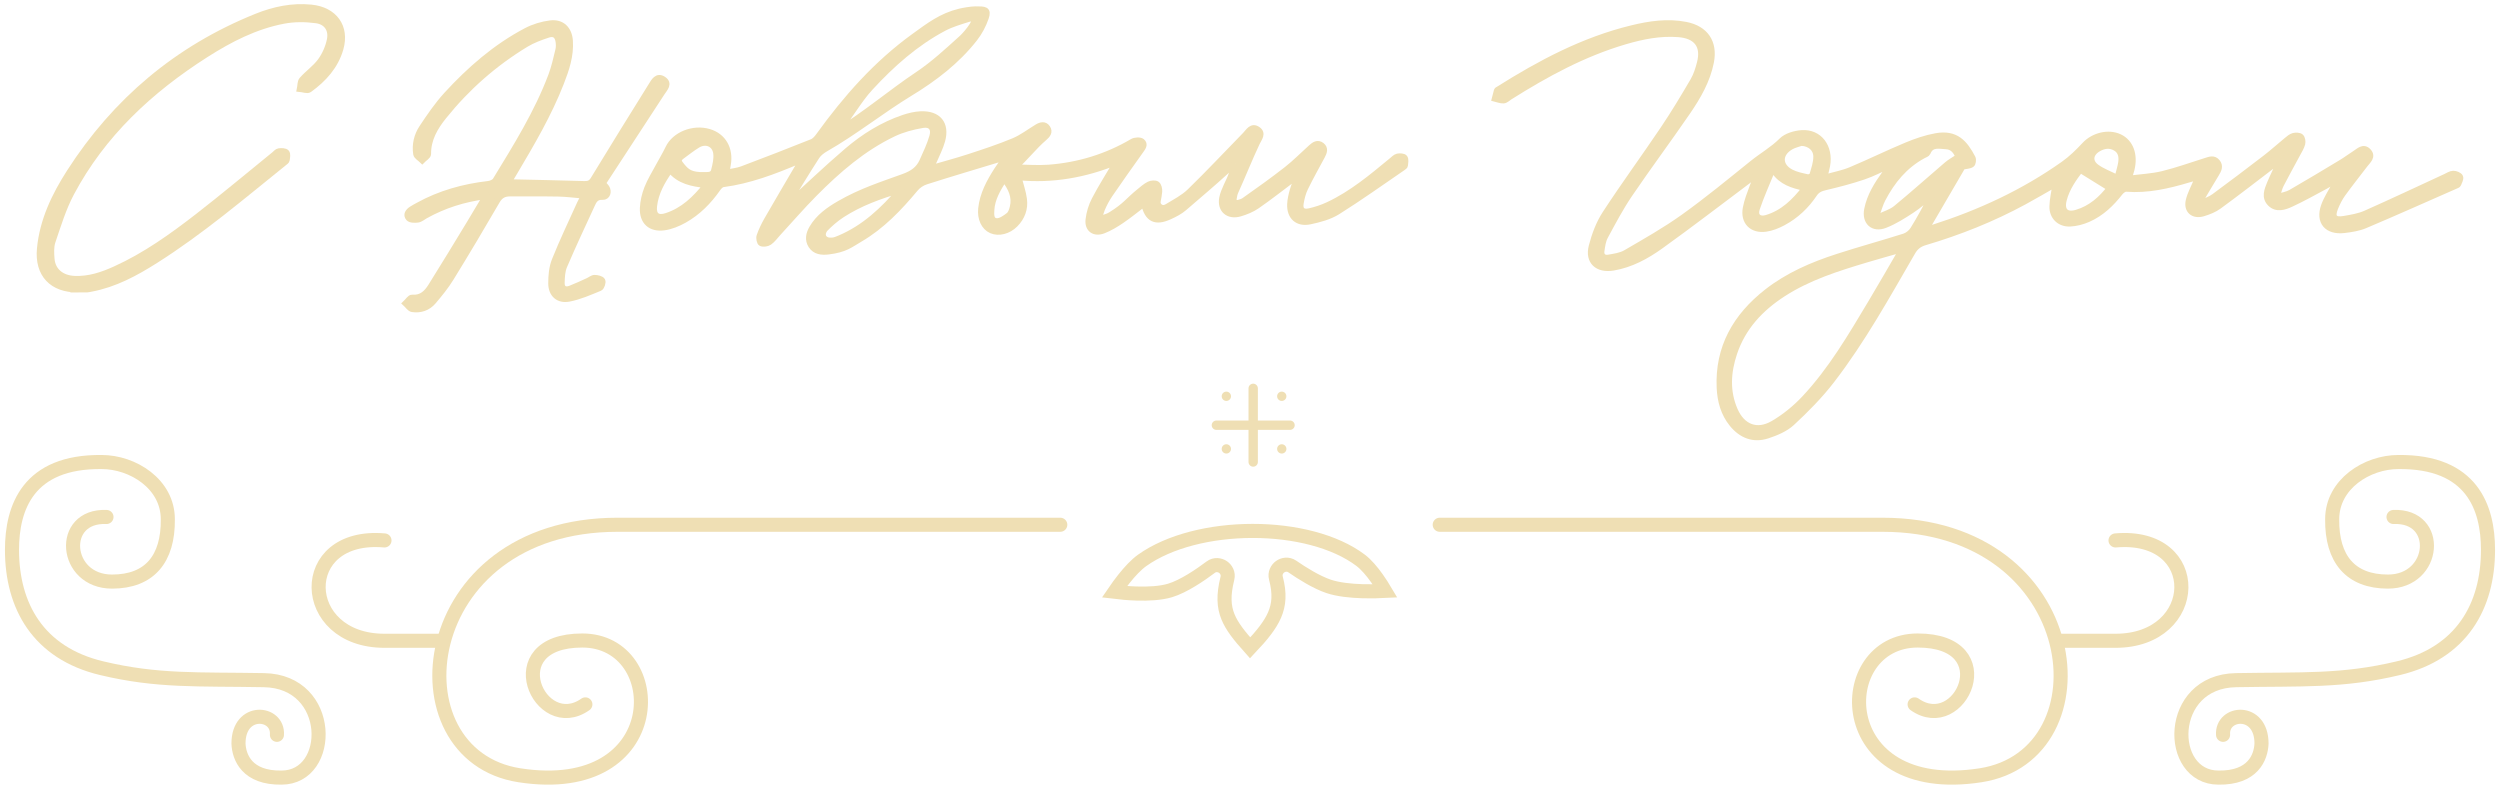 <?xml version="1.0" encoding="UTF-8"?> <svg xmlns="http://www.w3.org/2000/svg" width="355" height="112" viewBox="0 0 355 112" fill="none"><path d="M259.072 25.222C260.46 24.823 261.687 24.601 262.808 24.13C265.47 23.015 268.062 21.737 270.725 20.629C272.062 20.073 273.467 19.59 274.895 19.331C277.772 18.811 279.016 20.331 280.116 22.43C280.244 22.669 280.163 23.238 279.976 23.355C279.645 23.571 279.16 23.568 278.688 23.666C277.039 26.493 275.323 29.435 273.494 32.567C273.956 32.452 274.22 32.407 274.471 32.328C281.116 30.21 287.371 27.314 293.04 23.293C294.134 22.518 295.114 21.557 296.024 20.577C297.258 19.246 299.395 18.7 300.987 19.456C302.543 20.198 303.198 21.976 302.68 24.078C302.599 24.408 302.482 24.728 302.292 25.359C304.001 25.14 305.576 25.071 307.081 24.709C309.148 24.205 311.155 23.476 313.182 22.842C313.764 22.659 314.359 22.404 314.848 22.996C315.343 23.597 315.042 24.153 314.7 24.715C313.928 25.98 313.179 27.262 312.419 28.536C312.506 28.618 312.59 28.697 312.68 28.778C313.256 28.494 313.894 28.288 314.399 27.915C316.841 26.117 319.256 24.293 321.657 22.447C322.711 21.636 323.691 20.747 324.714 19.907C325.005 19.671 325.313 19.393 325.664 19.299C325.995 19.214 326.497 19.223 326.718 19.419C326.932 19.609 327.009 20.109 326.929 20.416C326.795 20.917 326.497 21.381 326.246 21.852C325.464 23.313 324.654 24.761 323.895 26.235C323.661 26.693 323.557 27.209 323.293 27.994C324.142 27.722 324.781 27.634 325.296 27.337C327.738 25.931 330.146 24.476 332.554 23.025C333.18 22.652 333.752 22.198 334.371 21.816C334.959 21.45 335.588 20.73 336.294 21.472C337.023 22.244 336.24 22.829 335.802 23.411C334.759 24.787 333.675 26.134 332.668 27.533C332.233 28.137 331.892 28.824 331.608 29.514C331.076 30.818 331.474 31.321 332.869 31.076C333.896 30.896 334.966 30.723 335.906 30.308C339.702 28.625 343.455 26.85 347.224 25.111C347.595 24.941 347.977 24.673 348.361 24.663C348.702 24.656 349.234 24.865 349.348 25.124C349.465 25.388 349.197 25.83 349.064 26.18C349.03 26.271 348.863 26.327 348.746 26.379C344.448 28.265 340.167 30.181 335.846 32.011C334.929 32.4 333.882 32.557 332.879 32.678C330.451 32.962 329.203 31.501 329.992 29.252C330.35 28.232 330.969 27.304 331.481 26.34C331.621 26.072 331.805 25.83 331.869 25.444C331.32 25.777 330.788 26.131 330.223 26.431C328.608 27.294 327.002 28.2 325.337 28.968C324.397 29.403 323.273 29.788 322.383 28.909C321.497 28.033 321.938 26.964 322.33 26.019C322.795 24.905 323.37 23.832 323.811 22.62C323.47 22.898 323.142 23.185 322.791 23.453C320.233 25.405 317.687 27.379 315.088 29.278C314.443 29.752 313.637 30.069 312.858 30.305C311.439 30.727 310.466 29.886 310.791 28.474C311.005 27.549 311.49 26.68 311.861 25.791C311.931 25.624 312.028 25.46 312.212 25.101C311.61 25.271 311.178 25.388 310.747 25.519C307.871 26.376 304.971 27.049 301.92 26.81C301.643 26.791 301.251 27.091 301.051 27.346C299.813 28.932 298.388 30.305 296.515 31.125C295.723 31.472 294.82 31.714 293.953 31.753C292.455 31.818 291.395 30.772 291.431 29.305C291.458 28.242 291.722 27.186 291.876 26.134C290.431 26.957 288.94 27.84 287.418 28.664C282.946 31.089 278.233 32.969 273.343 34.414C272.524 34.656 271.996 35.071 271.571 35.806C267.972 42.007 264.507 48.3 260.112 54.011C258.44 56.184 256.473 58.172 254.453 60.045C253.526 60.901 252.202 61.454 250.961 61.859C248.961 62.51 247.252 61.8 245.964 60.215C244.75 58.724 244.271 56.952 244.181 55.083C243.92 49.356 246.452 44.926 250.914 41.432C253.894 39.105 257.332 37.62 260.915 36.463C264.055 35.443 267.249 34.574 270.4 33.574C270.885 33.42 271.387 33.011 271.651 32.583C272.654 30.972 273.564 29.305 274.387 27.562C273.444 28.321 272.551 29.157 271.544 29.814C270.31 30.625 269.039 31.439 267.667 31.972C265.952 32.632 264.774 31.505 265.129 29.726C265.507 27.817 266.52 26.199 267.647 24.637C267.918 24.264 268.206 23.898 268.631 23.339C267.156 23.996 265.928 24.656 264.631 25.091C262.861 25.689 261.048 26.16 259.232 26.588C258.547 26.748 258.045 26.944 257.633 27.556C256.5 29.246 255.035 30.638 253.218 31.612C252.449 32.024 251.586 32.377 250.733 32.492C248.76 32.756 247.536 31.482 247.89 29.553C248.088 28.494 248.496 27.464 248.874 26.441C249.088 25.859 249.422 25.32 249.593 24.623C249.222 24.915 248.854 25.212 248.479 25.496C244.255 28.657 240.077 31.877 235.793 34.95C233.796 36.378 231.605 37.581 229.09 38.006C226.832 38.385 225.458 37.127 226.016 34.96C226.431 33.355 227.036 31.717 227.943 30.328C230.595 26.261 233.475 22.339 236.187 18.308C237.692 16.076 239.077 13.764 240.435 11.444C240.883 10.672 241.158 9.78 241.382 8.91C242.007 6.491 240.893 5.056 238.335 4.86C235.716 4.661 233.201 5.167 230.715 5.9C224.835 7.635 219.531 10.525 214.403 13.758C214.109 13.944 213.818 14.248 213.51 14.271C213.096 14.297 212.668 14.108 212.246 14.006C212.343 13.617 212.437 13.232 212.55 12.849C212.571 12.777 212.691 12.728 212.771 12.679C218.688 8.956 224.825 5.684 231.719 4.007C234.237 3.392 236.789 3.013 239.378 3.517C242.204 4.069 243.502 6.034 242.964 8.809C242.449 11.44 241.127 13.719 239.639 15.892C236.947 19.825 234.087 23.649 231.411 27.592C230.113 29.501 229.03 31.56 227.933 33.593C227.602 34.205 227.515 34.953 227.414 35.653C227.321 36.313 227.742 36.695 228.394 36.578C229.234 36.431 230.14 36.313 230.849 35.901C233.635 34.28 236.458 32.688 239.067 30.818C242.432 28.412 245.629 25.774 248.85 23.182C250.212 22.084 251.743 21.227 253.001 19.965C253.653 19.312 254.861 18.962 255.844 18.893C258.353 18.72 259.951 20.877 259.456 23.548C259.373 24.006 259.242 24.454 259.058 25.215H259.062L259.072 25.222ZM270.099 35.407C268.203 35.95 266.611 36.385 265.039 36.859C260.928 38.091 256.834 39.376 253.202 41.723C249.977 43.805 247.492 46.482 246.268 50.13C245.358 52.837 245.181 55.566 246.355 58.247C247.415 60.659 249.496 61.483 251.79 60.146C253.426 59.192 254.961 57.936 256.249 56.56C260.052 52.494 262.838 47.721 265.667 42.995C267.129 40.556 268.537 38.091 270.102 35.404L270.099 35.407ZM266.524 30.413C266.631 30.534 266.744 30.648 266.855 30.769C267.647 30.38 268.554 30.125 269.219 29.582C271.671 27.566 274.036 25.444 276.451 23.381C276.922 22.979 277.481 22.679 278.086 22.273C277.812 21.597 277.357 20.819 276.334 20.776C275.387 20.737 274.253 20.381 273.735 21.675C273.654 21.871 273.309 21.984 273.092 22.098C270.466 23.52 268.691 25.699 267.346 28.265C266.992 28.938 266.795 29.69 266.53 30.409L266.524 30.413ZM251.974 24.359C251.847 24.342 251.727 24.326 251.6 24.306C250.884 26.078 250.085 27.827 249.479 29.638C249.131 30.674 249.787 31.25 250.834 30.942C253.178 30.243 254.811 28.644 256.326 26.693C254.516 26.343 252.974 25.813 251.971 24.362L251.974 24.359ZM295.398 24.127C294.505 25.307 293.492 26.693 293.064 28.379C292.672 29.906 293.385 30.632 294.866 30.2C296.927 29.596 298.405 28.229 299.576 26.719C298.164 25.843 296.83 25.016 295.398 24.127ZM255.821 20.282C255.322 20.462 254.784 20.577 254.332 20.832C252.6 21.799 252.586 23.545 254.339 24.457C255.048 24.826 255.888 24.986 256.677 25.163C256.874 25.209 257.302 25.016 257.346 24.859C257.59 24.006 257.908 23.123 257.904 22.257C257.904 21.077 257.008 20.381 255.817 20.286L255.821 20.282ZM300.669 25.251C300.904 24.313 301.108 23.698 301.201 23.068C301.318 22.26 301.191 21.472 300.402 21.015C299.589 20.541 298.743 20.668 297.954 21.129C296.803 21.799 296.639 22.937 297.699 23.718C298.512 24.316 299.512 24.673 300.669 25.254V25.251Z" fill="#EFDFB4" stroke="#EFDFB4" stroke-width="0.828"></path><path d="M155.962 31.127C156.34 30.96 157.029 30.934 157.758 30.483C159.852 29.182 160.213 28.46 161.732 27.231C162.193 26.858 162.645 26.443 163.177 26.178C163.484 26.024 164.046 25.976 164.284 26.152C164.535 26.335 164.648 26.852 164.618 27.208C164.578 27.646 164.501 28.077 164.404 28.561C164.28 29.169 164.882 29.695 165.474 29.48C165.571 29.447 165.662 29.404 165.745 29.352C166.849 28.679 168.047 28.071 168.956 27.185C171.639 24.576 174.201 21.844 176.816 19.163C177.298 18.67 177.733 17.797 178.589 18.375C179.432 18.944 178.783 19.66 178.489 20.281C177.448 22.484 176.478 24.933 175.475 27.149C175.315 27.509 175.271 27.711 175.194 28.192C175.124 28.633 175.428 28.901 175.873 28.79C176.198 28.705 176.465 28.62 176.686 28.463C178.723 27.035 180.75 25.58 182.713 24.047C183.93 23.096 185.011 21.981 186.161 20.951C186.599 20.556 187.101 20.19 187.68 20.641C188.248 21.082 188.021 21.641 187.743 22.164C186.934 23.684 186.084 25.178 185.335 26.724C185.014 27.384 184.83 28.136 184.706 28.868C184.553 29.784 184.981 30.202 185.914 29.996C186.837 29.79 187.757 29.483 188.61 29.084C191.978 27.502 194.787 25.142 197.61 22.808C197.878 22.589 198.142 22.295 198.456 22.223C198.781 22.151 199.323 22.193 199.466 22.39C199.65 22.648 199.55 23.112 199.52 23.485C199.51 23.606 199.326 23.727 199.202 23.815C196.122 25.917 193.095 28.09 189.937 30.068C188.794 30.784 187.369 31.16 186.014 31.448C184.241 31.82 183.114 30.777 183.191 28.996C183.221 28.319 183.385 27.646 183.569 26.989C183.753 26.338 184.041 25.714 184.342 24.913C184.037 25.132 183.85 25.263 183.67 25.397C181.95 26.682 180.265 28.012 178.499 29.235C177.786 29.728 176.927 30.078 176.084 30.326C174.435 30.81 173.241 29.807 173.538 28.14C173.746 26.989 174.535 25.786 174.906 24.665L175.415 23.217C175.284 23.449 174.452 24.027 174.264 24.197C172.174 26.11 170.301 27.666 168.16 29.522C167.575 30.029 166.846 30.408 166.13 30.735C164.063 31.689 162.946 31.147 162.444 28.93C161.364 29.748 160.347 30.585 159.257 31.323C158.454 31.869 157.598 32.386 156.695 32.739C155.387 33.245 154.407 32.549 154.561 31.189C154.671 30.222 154.972 29.225 155.424 28.355C156.36 26.561 157.457 24.845 158.544 22.998C154.059 24.825 149.43 25.642 144.647 25.181C144.921 26.253 145.279 27.25 145.413 28.27C145.594 29.627 145.152 30.859 144.162 31.859C143.202 32.834 141.804 33.183 140.764 32.722C139.73 32.265 139.165 31.026 139.316 29.617C139.536 27.574 140.483 25.822 141.577 24.122C141.931 23.573 142.323 23.05 142.811 22.354C142.406 22.462 142.179 22.514 141.955 22.582C138.473 23.638 134.981 24.671 131.516 25.776C130.91 25.969 130.372 26.328 129.974 26.809C127.683 29.552 125.228 32.137 122.104 33.961C120.739 34.756 120.04 35.429 117.632 35.72C116.692 35.834 115.746 35.743 115.184 34.873C114.662 34.056 114.846 33.187 115.314 32.389C116.227 30.823 117.682 29.794 119.217 28.908C122.261 27.152 125.235 26.214 128.325 25.09C129.566 24.639 130.446 24.034 130.957 22.903C131.479 21.742 132.034 20.579 132.385 19.363C132.713 18.235 132.161 17.561 131.014 17.758C129.593 17.996 128.144 18.379 126.857 18.997C122.539 21.066 118.983 24.151 115.665 27.499C113.869 29.31 112.204 31.242 110.478 33.115C110.073 33.553 109.722 34.066 109.24 34.399C108.946 34.605 108.381 34.684 108.073 34.543C107.866 34.448 107.739 33.814 107.846 33.51C108.12 32.719 108.491 31.951 108.909 31.219C110.388 28.64 111.906 26.08 113.408 23.514C113.532 23.305 113.652 23.092 113.846 22.759C113.582 22.828 113.435 22.847 113.304 22.903C109.876 24.348 106.414 25.672 102.675 26.162C102.397 26.201 102.103 26.515 101.925 26.773C100.648 28.6 99.106 30.173 97.143 31.268C96.276 31.752 95.29 32.16 94.316 32.294C92.366 32.562 91.189 31.47 91.276 29.532C91.32 28.584 91.55 27.613 91.898 26.724C92.316 25.655 92.935 24.665 93.48 23.645C93.945 22.775 94.47 21.925 94.892 21.036C95.795 19.127 98.42 18.055 100.685 18.725C102.701 19.323 103.755 21.147 103.36 23.377C103.303 23.704 103.247 24.03 103.166 24.498C103.962 24.331 104.702 24.266 105.364 24.017C108.688 22.765 112 21.484 115.294 20.163C115.699 20.003 116.037 19.588 116.304 19.215C120.131 13.92 124.418 9.049 129.783 5.169C131.914 3.63 133.666 2.267 136.289 1.636C136.743 1.525 137.88 1.318 138.517 1.317C139.832 1.314 140.417 1.302 139.985 2.544C139.627 3.584 139.079 4.614 138.396 5.486C135.884 8.696 132.654 11.161 129.182 13.266C125.319 15.613 121.231 18.856 117.298 21.089C116.796 21.373 116.277 21.759 115.973 22.226C114.528 24.462 113.154 26.744 111.759 29.009C111.665 29.159 111.608 29.333 111.635 29.274C114.431 26.724 117.291 23.972 120.311 21.396C122.669 19.386 125.308 17.732 128.302 16.718C129.074 16.457 129.904 16.257 130.713 16.218C133.232 16.1 134.453 17.575 133.8 19.974C133.523 20.984 133.018 21.939 132.606 22.913C132.489 23.19 132.332 23.449 132.098 23.9C134.038 23.334 135.81 22.867 137.553 22.298C139.697 21.599 141.848 20.892 143.918 20.029C145.115 19.533 146.169 18.712 147.289 18.035C147.798 17.732 148.353 17.597 148.728 18.15C149.126 18.732 148.758 19.18 148.279 19.588C146.828 20.827 145.557 22.501 144.119 23.759C144.172 23.896 144.065 23.622 144.119 23.759C145.714 23.779 147.323 23.919 148.905 23.802C153.159 23.481 157.139 22.269 160.812 20.105C161.156 19.902 161.876 19.863 162.15 20.075C162.692 20.5 162.254 21.007 161.936 21.458C160.484 23.511 159.006 25.557 157.594 27.636C157.156 28.283 156.788 28.976 156.487 29.695L155.986 31.131L155.976 31.117L155.962 31.127ZM118.98 18.601C119.097 18.725 118.863 18.477 118.98 18.601C122.743 16.336 126.643 13.034 130.292 10.602C132.567 9.085 134.59 7.199 136.617 5.365C137.151 4.881 139.624 2.064 137.506 2.708C136.332 3.077 135.125 3.424 134.048 3.992C129.994 6.14 126.636 9.147 123.576 12.465C121.86 14.325 120.622 16.676 118.98 18.601ZM127.85 26.976C124.927 27.829 122.101 28.852 119.569 30.496C118.679 31.075 117.86 31.788 117.124 32.549C117.124 32.552 117.117 32.556 117.114 32.559C116.518 33.425 117.017 34.128 117.833 34.157C117.93 34.157 118.03 34.161 118.124 34.157C118.492 34.144 118.863 33.987 119.211 33.837C122.746 32.343 125.415 29.803 127.847 26.973L127.85 26.976ZM95.153 24.138C94.005 25.756 93.102 27.368 92.888 29.267C92.741 30.578 93.373 31.081 94.664 30.653C97.005 29.878 98.688 28.273 100.27 26.289C98.27 26.077 96.467 25.73 95.156 24.138H95.153ZM100.016 24.848C100.467 24.831 100.932 24.897 101.216 24.55C101.297 24.452 101.347 24.357 101.37 24.263C101.581 23.439 101.805 22.547 101.688 21.729C101.504 20.419 100.223 19.902 99.079 20.588C98.296 21.056 97.587 21.641 96.848 22.171C96.129 22.68 96.393 23.043 96.892 23.632C97.487 24.331 98.052 24.916 100.016 24.848ZM142.59 25.423C141.677 26.871 140.881 28.202 140.784 29.8C140.744 30.447 140.687 31.323 141.493 31.398C142.052 31.454 142.727 30.967 143.236 30.572C143.543 30.336 143.701 29.833 143.801 29.427C144.165 27.95 143.59 26.714 142.59 25.423Z" fill="#EFDFB4"></path><path d="M144.119 23.759C145.557 22.501 146.828 20.827 148.279 19.588C148.758 19.18 149.126 18.732 148.728 18.15C148.353 17.597 147.798 17.732 147.289 18.035C146.169 18.712 145.115 19.533 143.918 20.029C141.848 20.892 139.697 21.599 137.553 22.298C135.81 22.867 134.038 23.334 132.098 23.9C132.332 23.449 132.489 23.19 132.606 22.913C133.018 21.939 133.523 20.984 133.8 19.974C134.453 17.575 133.232 16.1 130.713 16.218C129.904 16.257 129.074 16.457 128.302 16.718C125.308 17.732 122.669 19.386 120.311 21.396C117.291 23.972 114.431 26.724 111.635 29.274C111.608 29.333 111.665 29.159 111.759 29.009C113.154 26.744 114.528 24.462 115.973 22.226C116.277 21.759 116.796 21.373 117.298 21.089C121.231 18.856 125.319 15.613 129.182 13.266C132.654 11.161 135.884 8.696 138.396 5.486C139.079 4.614 139.627 3.584 139.985 2.544C140.417 1.302 139.832 1.314 138.517 1.317C137.88 1.318 136.743 1.525 136.289 1.636C133.666 2.267 131.914 3.63 129.783 5.169C124.418 9.049 120.131 13.92 116.304 19.215C116.037 19.588 115.699 20.003 115.294 20.163C112 21.484 108.688 22.765 105.364 24.017C104.702 24.266 103.962 24.331 103.166 24.498C103.247 24.03 103.303 23.704 103.36 23.377C103.755 21.147 102.701 19.323 100.685 18.725C98.42 18.055 95.795 19.127 94.892 21.036C94.47 21.925 93.945 22.775 93.48 23.645C92.935 24.665 92.316 25.655 91.898 26.724C91.55 27.613 91.32 28.584 91.276 29.532C91.189 31.47 92.366 32.562 94.316 32.294C95.29 32.16 96.276 31.752 97.143 31.268C99.106 30.173 100.648 28.6 101.925 26.773C102.103 26.515 102.397 26.201 102.675 26.162C106.414 25.672 109.876 24.348 113.304 22.903C113.435 22.847 113.582 22.828 113.846 22.759C113.652 23.092 113.532 23.305 113.408 23.514C111.906 26.08 110.388 28.64 108.909 31.219C108.491 31.951 108.12 32.719 107.846 33.51C107.739 33.814 107.866 34.448 108.073 34.543C108.381 34.684 108.946 34.605 109.24 34.399C109.722 34.066 110.073 33.553 110.478 33.115C112.204 31.242 113.869 29.31 115.665 27.499C118.983 24.151 122.539 21.066 126.857 18.997C128.144 18.379 129.593 17.996 131.014 17.758C132.161 17.561 132.713 18.235 132.385 19.363C132.034 20.579 131.479 21.742 130.957 22.903C130.446 24.034 129.566 24.639 128.325 25.09C125.235 26.214 122.261 27.152 119.217 28.908C117.682 29.794 116.227 30.823 115.314 32.389C114.846 33.187 114.662 34.056 115.184 34.873C115.746 35.743 116.692 35.834 117.632 35.72C120.04 35.429 120.739 34.756 122.104 33.961C125.228 32.137 127.683 29.552 129.974 26.809C130.372 26.328 130.91 25.969 131.516 25.776C134.981 24.671 138.473 23.638 141.955 22.582C142.179 22.514 142.406 22.462 142.811 22.354C142.323 23.05 141.931 23.573 141.577 24.122C140.483 25.822 139.536 27.574 139.316 29.617C139.165 31.026 139.73 32.265 140.764 32.722C141.804 33.183 143.202 32.834 144.162 31.859C145.152 30.859 145.594 29.627 145.413 28.27C145.279 27.25 144.921 26.253 144.647 25.181C149.43 25.642 154.059 24.825 158.544 22.998C157.457 24.845 156.36 26.561 155.424 28.355C154.972 29.225 154.671 30.222 154.561 31.189C154.407 32.549 155.387 33.245 156.695 32.739C157.598 32.386 158.454 31.869 159.257 31.323C160.347 30.585 161.364 29.748 162.444 28.93C162.946 31.147 164.063 31.689 166.13 30.735C166.846 30.408 167.575 30.029 168.16 29.522C170.301 27.666 172.174 26.11 174.264 24.197C174.452 24.027 175.284 23.449 175.415 23.217L174.906 24.665C174.535 25.786 173.746 26.989 173.538 28.14C173.241 29.807 174.435 30.81 176.084 30.326C176.927 30.078 177.786 29.728 178.499 29.235C180.265 28.012 181.95 26.682 183.67 25.397C183.85 25.263 184.037 25.132 184.342 24.913C184.041 25.714 183.753 26.338 183.569 26.989C183.385 27.646 183.221 28.319 183.191 28.996C183.114 30.777 184.241 31.82 186.014 31.448C187.369 31.16 188.794 30.784 189.937 30.068C193.095 28.09 196.122 25.917 199.202 23.815C199.326 23.727 199.51 23.606 199.52 23.485C199.55 23.112 199.65 22.648 199.466 22.39C199.323 22.193 198.781 22.151 198.456 22.223C198.142 22.295 197.878 22.589 197.61 22.808C194.787 25.142 191.978 27.502 188.61 29.084C187.757 29.483 186.837 29.79 185.914 29.996C184.981 30.202 184.553 29.784 184.706 28.868C184.83 28.136 185.014 27.384 185.335 26.724C186.084 25.178 186.934 23.684 187.743 22.164C188.021 21.641 188.248 21.082 187.68 20.641C187.101 20.19 186.599 20.556 186.161 20.951C185.011 21.981 183.93 23.096 182.713 24.047C180.75 25.58 178.723 27.035 176.686 28.463C176.465 28.62 176.198 28.705 175.873 28.79C175.428 28.901 175.124 28.633 175.194 28.192C175.271 27.711 175.315 27.509 175.475 27.149C176.478 24.933 177.448 22.484 178.489 20.281C178.783 19.66 179.432 18.944 178.589 18.375C177.733 17.797 177.298 18.67 176.816 19.163C174.201 21.844 171.639 24.576 168.956 27.185C168.047 28.071 166.849 28.679 165.745 29.352C165.662 29.404 165.571 29.447 165.474 29.48C164.882 29.695 164.28 29.169 164.404 28.561C164.501 28.077 164.578 27.646 164.618 27.208C164.648 26.852 164.535 26.335 164.284 26.152C164.046 25.976 163.484 26.024 163.177 26.178C162.645 26.443 162.193 26.858 161.732 27.231C160.213 28.46 159.852 29.182 157.758 30.483C157.029 30.934 156.34 30.96 155.962 31.127L155.976 31.117L155.986 31.131L156.487 29.695C156.788 28.976 157.156 28.283 157.594 27.636C159.006 25.557 160.484 23.511 161.936 21.458C162.254 21.007 162.692 20.5 162.15 20.075C161.876 19.863 161.156 19.902 160.812 20.105C157.139 22.269 153.159 23.481 148.905 23.802C147.323 23.919 145.714 23.779 144.119 23.759ZM144.119 23.759C144.065 23.622 144.172 23.896 144.119 23.759ZM118.98 18.601C118.863 18.477 119.097 18.725 118.98 18.601ZM118.98 18.601C122.743 16.336 126.643 13.034 130.292 10.602C132.567 9.085 134.59 7.199 136.617 5.365C137.151 4.881 139.624 2.064 137.506 2.708C136.332 3.077 135.125 3.424 134.048 3.992C129.994 6.14 126.636 9.147 123.576 12.465C121.86 14.325 120.622 16.676 118.98 18.601ZM127.85 26.976C124.927 27.829 122.101 28.852 119.569 30.496C118.679 31.075 117.86 31.788 117.124 32.549C117.124 32.552 117.117 32.556 117.114 32.559C116.518 33.425 117.017 34.128 117.833 34.157C117.93 34.157 118.03 34.161 118.124 34.157C118.492 34.144 118.863 33.987 119.211 33.837C122.746 32.343 125.415 29.803 127.847 26.973L127.85 26.976ZM95.153 24.138C94.005 25.756 93.102 27.368 92.888 29.267C92.741 30.578 93.373 31.081 94.664 30.653C97.005 29.878 98.688 28.273 100.27 26.289C98.27 26.077 96.467 25.73 95.156 24.138H95.153ZM100.016 24.848C100.467 24.831 100.932 24.897 101.216 24.55C101.297 24.452 101.347 24.357 101.37 24.263C101.581 23.439 101.805 22.547 101.688 21.729C101.504 20.419 100.223 19.902 99.079 20.588C98.296 21.056 97.587 21.641 96.848 22.171C96.129 22.68 96.393 23.043 96.892 23.632C97.487 24.331 98.052 24.916 100.016 24.848ZM142.59 25.423C141.677 26.871 140.881 28.202 140.784 29.8C140.744 30.447 140.687 31.323 141.493 31.398C142.052 31.454 142.727 30.967 143.236 30.572C143.543 30.336 143.701 29.833 143.801 29.427C144.165 27.95 143.59 26.714 142.59 25.423Z" stroke="#EFDFB4" stroke-width="0.828"></path><path d="M82.907 27.786C81.6 27.678 80.436 27.521 79.272 27.498C77.011 27.453 74.746 27.498 72.485 27.476C71.612 27.466 71.044 27.74 70.579 28.541C68.442 32.228 66.261 35.886 64.027 39.515C63.308 40.682 62.428 41.761 61.535 42.813C60.776 43.709 59.702 44.081 58.531 43.898C58.177 43.843 57.892 43.362 57.578 43.078C57.889 42.79 58.227 42.234 58.511 42.257C59.866 42.372 60.608 41.577 61.197 40.639C63.063 37.671 64.876 34.667 66.699 31.669C67.442 30.453 68.161 29.221 68.974 27.865C65.813 28.27 63.033 29.179 60.428 30.617C60.067 30.816 59.725 31.133 59.344 31.189C58.909 31.254 58.26 31.241 58.03 30.983C57.592 30.496 57.963 30.002 58.471 29.682C58.766 29.496 59.07 29.329 59.378 29.162C62.475 27.453 65.819 26.524 69.341 26.116C69.699 26.073 70.184 25.877 70.352 25.602C73.291 20.791 76.285 16.002 78.275 10.71C78.713 9.546 78.974 8.32 79.272 7.114C79.365 6.731 79.365 6.303 79.305 5.911C79.178 5.032 78.69 4.659 77.834 4.94C76.753 5.293 75.659 5.699 74.7 6.277C70.188 9.01 66.301 12.442 63.023 16.525C61.772 18.084 60.776 19.764 60.799 21.876C60.802 22.177 60.251 22.487 59.956 22.791C59.655 22.491 59.143 22.219 59.09 21.879C58.883 20.546 59.187 19.232 59.929 18.12C61 16.505 62.103 14.887 63.411 13.456C66.702 9.87 70.358 6.666 74.73 4.368C75.766 3.822 76.977 3.456 78.148 3.309C79.797 3.103 80.824 4.149 80.937 5.793C81.081 7.905 80.419 9.856 79.666 11.782C77.924 16.25 75.489 20.382 73.044 24.504C72.806 24.906 72.566 25.302 72.311 25.733C72.428 25.795 72.502 25.871 72.576 25.874C76.044 25.956 79.513 26.018 82.981 26.126C83.6 26.145 83.938 25.991 84.269 25.449C86.971 21.006 89.71 16.587 92.463 12.171C92.848 11.55 93.299 10.654 94.212 11.265C95.132 11.88 94.386 12.583 93.992 13.194C91.199 17.47 88.409 21.745 85.61 26.034C85.857 26.318 86.021 26.459 86.128 26.632C86.51 27.221 86.242 28.005 85.57 27.966C84.57 27.907 84.316 28.541 84.021 29.179C82.7 32.039 81.362 34.893 80.125 37.789C79.817 38.508 79.793 39.371 79.767 40.169C79.743 40.927 80.215 41.267 80.971 40.979C81.827 40.649 82.657 40.254 83.496 39.874C83.814 39.734 84.125 39.449 84.436 39.453C84.821 39.453 85.399 39.587 85.536 39.845C85.667 40.087 85.429 40.803 85.178 40.904C83.75 41.489 82.305 42.133 80.8 42.421C79.278 42.712 78.265 41.78 78.265 40.244C78.265 39.139 78.362 37.962 78.77 36.952C79.857 34.232 81.131 31.584 82.335 28.911C82.486 28.577 82.677 28.263 82.918 27.802H82.911L82.907 27.786Z" fill="#EFDFB4" stroke="#EFDFB4" stroke-width="0.828"></path><path d="M11.108 41.109C7.385 41.165 5.318 38.935 5.66 35.31C6.041 31.293 7.75 27.739 9.891 24.408C16.363 14.34 25.156 6.874 36.444 2.337C38.899 1.35 41.481 0.798 44.187 1.069C47.485 1.396 49.244 3.798 48.351 6.927C47.642 9.398 45.98 11.238 43.913 12.726C43.635 12.925 43.026 12.677 42.568 12.637C42.662 12.193 42.612 11.627 42.876 11.323C43.702 10.388 44.786 9.646 45.515 8.649C46.154 7.767 46.625 6.681 46.836 5.622C47.117 4.197 46.374 3.086 44.903 2.886C43.391 2.68 41.779 2.671 40.287 2.955C36.26 3.72 32.668 5.57 29.266 7.737C21.299 12.814 14.56 19.08 10.131 27.419C8.984 29.576 8.262 31.963 7.472 34.284C7.212 35.048 7.265 35.954 7.332 36.781C7.469 38.455 8.727 39.511 10.576 39.592C12.643 39.684 14.536 39.04 16.366 38.209C20.62 36.284 24.373 33.594 28.022 30.77C31.715 27.906 35.294 24.902 38.919 21.963C39.14 21.784 39.354 21.502 39.595 21.473C39.956 21.424 40.484 21.43 40.682 21.649C40.876 21.859 40.775 22.362 40.725 22.725C40.705 22.872 40.494 23.013 40.347 23.13C34.394 27.916 28.581 32.875 22.092 36.984C19.249 38.785 16.302 40.387 12.918 41.014C12.73 41.047 12.543 41.102 12.352 41.109C11.938 41.122 11.526 41.112 11.111 41.112H11.105L11.108 41.109Z" fill="#EFDFB4" stroke="#EFDFB4" stroke-width="0.828"></path><path d="M177.953 55.145V65.606" stroke="#EFDFB4" stroke-width="1.328" stroke-linecap="round" stroke-linejoin="round"></path><path d="M172.725 60.379H183.185" stroke="#EFDFB4" stroke-width="1.328" stroke-linecap="round" stroke-linejoin="round"></path><path d="M182.01 56.933C182.375 56.933 182.671 56.637 182.671 56.272C182.671 55.907 182.375 55.611 182.01 55.611C181.645 55.611 181.35 55.907 181.35 56.272C181.35 56.637 181.645 56.933 182.01 56.933Z" fill="#EFDFB4"></path><path d="M174.141 56.933C174.506 56.933 174.802 56.637 174.802 56.272C174.802 55.907 174.506 55.611 174.141 55.611C173.776 55.611 173.48 55.907 173.48 56.272C173.48 56.637 173.776 56.933 174.141 56.933Z" fill="#EFDFB4"></path><path d="M174.141 64.405C174.506 64.405 174.802 64.109 174.802 63.745C174.802 63.38 174.506 63.084 174.141 63.084C173.776 63.084 173.48 63.38 173.48 63.745C173.48 64.109 173.776 64.405 174.141 64.405Z" fill="#EFDFB4"></path><path d="M182.01 64.405C182.375 64.405 182.671 64.109 182.671 63.745C182.671 63.38 182.375 63.084 182.01 63.084C181.645 63.084 181.35 63.38 181.35 63.745C181.35 64.109 181.645 64.405 182.01 64.405Z" fill="#EFDFB4"></path><path d="M15.121 73.411C8.315 73.121 9.05 82.586 15.909 82.586C21.23 82.586 23.893 79.372 23.831 73.738C23.831 68.716 18.852 65.608 14.438 65.608C3.981 65.494 1.703 72.082 1.703 78.081C1.703 86.055 5.429 92.738 14.438 94.884C22.407 96.792 28.145 96.412 37.482 96.583C47.407 96.744 47.336 110.419 39.978 110.419C35.085 110.495 33.941 107.543 33.865 105.578C33.865 100.466 39.561 100.993 39.324 104.344" stroke="#EFDFB4" stroke-width="2" stroke-linecap="round" stroke-linejoin="round"></path><path d="M204.441 74.515H267.284C296.265 74.515 299.601 107.232 281.249 110.087C259.964 113.4 260.066 90.952 272.312 90.952C284.558 90.952 278.382 104.618 271.876 100.023" stroke="#EFDFB4" stroke-width="2" stroke-linecap="round" stroke-linejoin="round"></path><path d="M292.39 90.991H300.405C312.651 90.991 313.096 75.628 300.405 76.741" stroke="#EFDFB4" stroke-width="2" stroke-linecap="round"></path><path d="M150.559 74.515H87.715C58.734 74.515 55.399 107.232 73.75 110.087C95.036 113.4 94.934 90.952 82.688 90.952C70.442 90.952 76.618 104.618 83.124 100.023" stroke="#EFDFB4" stroke-width="2" stroke-linecap="round" stroke-linejoin="round"></path><path d="M62.61 90.991H54.595C42.349 90.991 41.904 75.628 54.595 76.741" stroke="#EFDFB4" stroke-width="2" stroke-linecap="round"></path><path d="M174.291 82.126C173.686 84.543 173.788 86.147 174.368 87.576C174.927 88.954 175.959 90.258 177.517 91.997C179.216 90.2 180.356 88.782 180.981 87.346C181.628 85.86 181.753 84.277 181.178 82.091C180.993 81.39 181.346 80.789 181.77 80.481C182.195 80.171 182.892 80.019 183.505 80.443C184.837 81.365 186.923 82.682 188.676 83.269C190.012 83.717 191.796 83.905 193.512 83.956C194.71 83.991 195.835 83.959 196.686 83.915C196.375 83.391 195.982 82.765 195.533 82.133C194.816 81.122 194.001 80.159 193.197 79.553C189.568 76.816 183.804 75.387 177.863 75.391C171.927 75.395 166.042 76.829 162.191 79.57C161.339 80.175 160.429 81.156 159.61 82.183C159.084 82.842 158.614 83.496 158.246 84.035C159.083 84.137 160.189 84.244 161.37 84.281C163.066 84.336 164.824 84.243 166.152 83.843C168.07 83.265 170.447 81.646 171.916 80.54C172.515 80.089 173.22 80.216 173.66 80.515C174.097 80.812 174.47 81.412 174.291 82.126Z" stroke="#EFDFB4" stroke-width="2"></path><path d="M339.879 73.411C346.685 73.121 345.949 82.586 339.091 82.586C333.77 82.586 331.107 79.372 331.169 73.738C331.169 68.716 336.148 65.608 340.562 65.608C351.019 65.494 353.297 72.082 353.297 78.081C353.297 86.055 349.571 92.738 340.562 94.884C332.593 96.792 326.854 96.412 317.518 96.583C307.593 96.744 307.664 110.419 315.021 110.419C319.915 110.495 321.059 107.543 321.135 105.578C321.135 100.466 315.439 100.993 315.676 104.344" stroke="#EFDFB4" stroke-width="2" stroke-linecap="round" stroke-linejoin="round"></path></svg> 